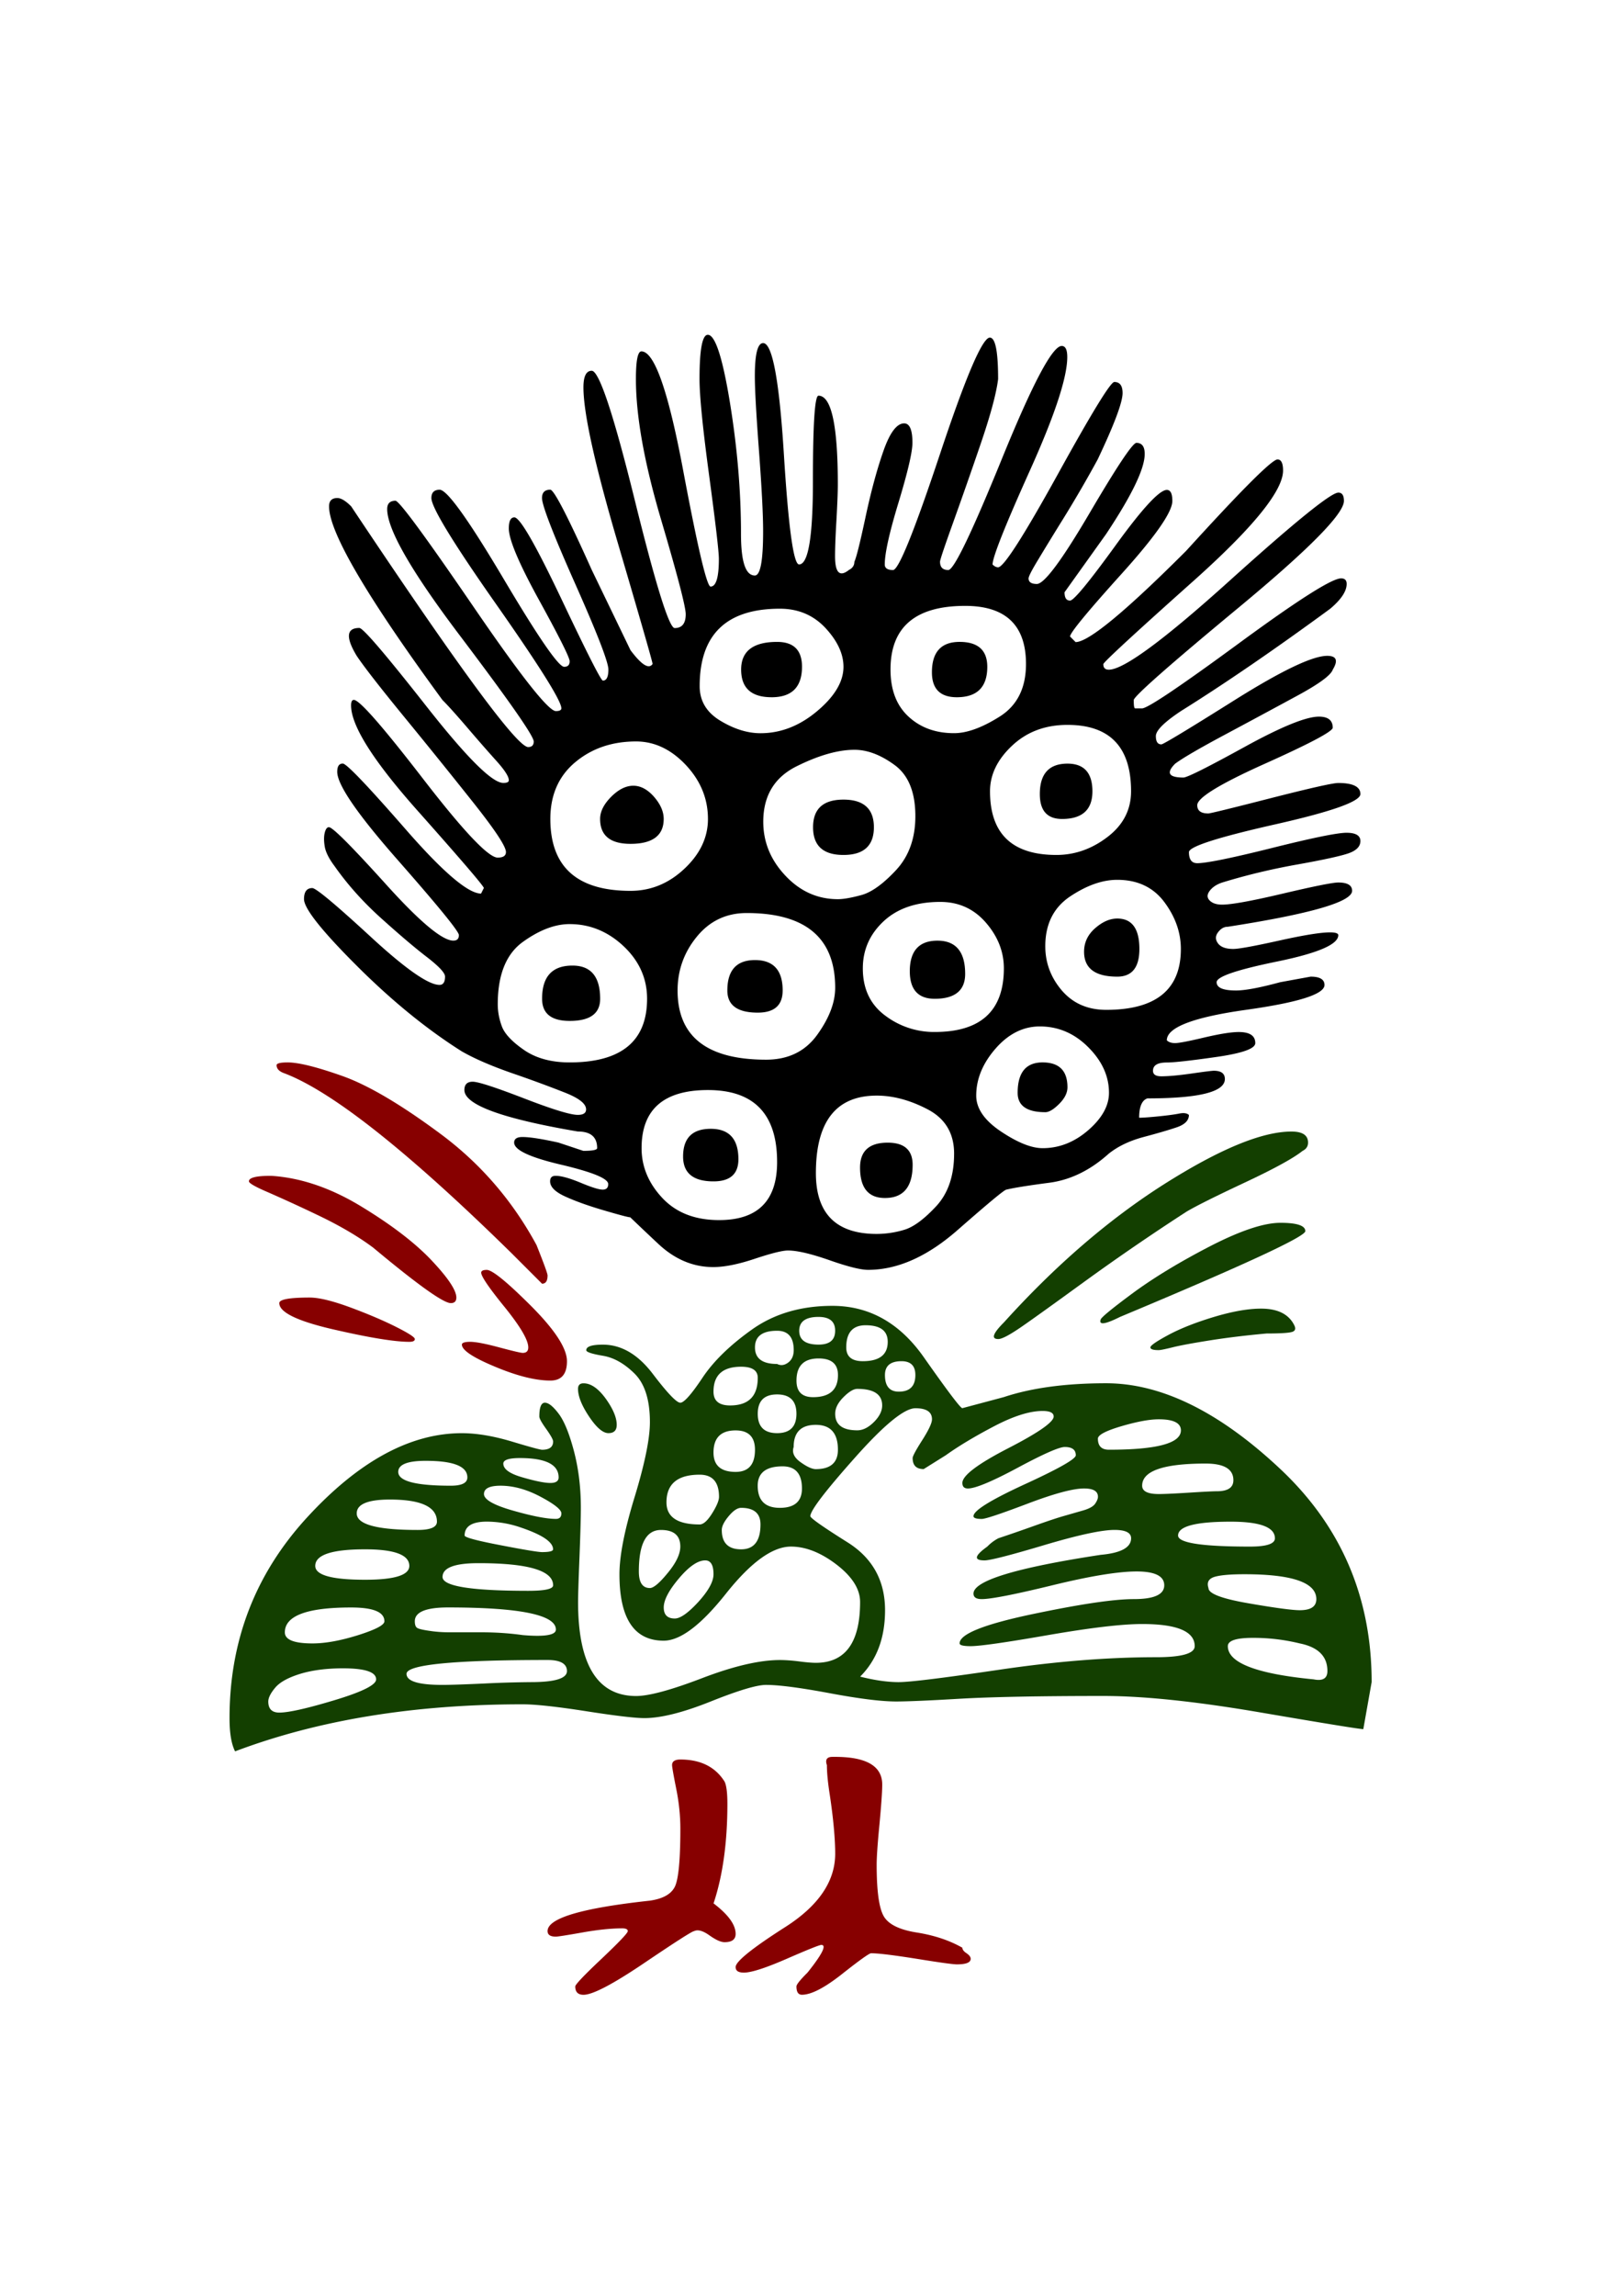 <svg xmlns="http://www.w3.org/2000/svg" viewBox="0 0 139.764 200">
  <path d="M39.763 113.013c0 .327-.166.484-.484.484-.645 0-2.892-1.605-6.748-4.82-1.286-.964-2.855-1.887-4.698-2.774a141.25 141.25 0 00-4.457-2.05c-1.125-.48-1.686-.802-1.686-.963 0-.323.642-.48 1.928-.48 2.565.161 5.179 1.044 7.828 2.65 2.65 1.609 4.7 3.174 6.143 4.698 1.448 1.533 2.174 2.618 2.174 3.255zm-14.701-20.48c.964 0 2.57.403 4.82 1.201 2.246.807 5.098 2.493 8.554 5.062 3.452 2.573 6.223 5.784 8.312 9.64.642 1.609.964 2.492.964 2.65 0 .483-.161.721-.48.721l-2.65-2.65c-8.997-8.832-15.584-14.051-19.758-15.66-.484-.162-.722-.4-.722-.722-.004-.158.315-.242.96-.242zm10.603 24.336c-1.286 0-3.497-.363-6.63-1.085-3.13-.722-4.699-1.484-4.699-2.287 0-.323.883-.484 2.65-.484.802 0 1.964.282 3.497.843 1.524.565 2.851 1.125 3.976 1.686 1.121.564 1.686.923 1.686 1.085 0 .165-.161.242-.48.242zm6.264-6.022c0-.157.157-.242.484-.242.48 0 1.766 1.049 3.855 3.134 2.085 2.09 3.134 3.698 3.134 4.82 0 1.125-.484 1.685-1.444 1.685-1.286 0-2.892-.399-4.82-1.206-1.927-.802-2.891-1.443-2.891-1.927 0-.158.242-.242.722-.242.484 0 1.327.161 2.529.484 1.205.322 1.887.48 2.048.48.323 0 .484-.158.484-.48 0-.642-.685-1.807-2.048-3.497-1.372-1.686-2.053-2.686-2.053-3.009zM64.099 168.437c0 .48-.323.721-.964.721-.327 0-.766-.201-1.327-.6-.565-.4-1.004-.52-1.327-.363-.161 0-1.605.927-4.335 2.77-2.735 1.848-4.501 2.775-5.3 2.775-.48 0-.722-.242-.722-.726 0-.161.758-.964 2.29-2.408 1.525-1.443 2.288-2.246 2.288-2.411 0-.158-.162-.242-.484-.242-.964 0-2.13.12-3.493.363-1.367.242-2.13.359-2.287.359-.484 0-.726-.158-.726-.484 0-1.122 2.973-2.005 8.917-2.65 1.122-.162 1.844-.56 2.17-1.206.319-.641.484-2.327.484-5.062 0-1.121-.12-2.287-.363-3.492-.242-1.206-.359-1.888-.359-2.05 0-.318.242-.483.722-.483 1.767 0 3.05.645 3.856 1.928.157.322.242.963.242 1.927 0 3.372-.403 6.264-1.206 8.676 1.279.972 1.924 1.855 1.924 2.658zM76.388 162.411c0 2.25.198 3.735.6 4.457.4.726 1.364 1.206 2.893 1.448 1.524.242 2.851.685 3.976 1.326 0 .162.121.323.363.48.242.166.36.327.36.484 0 .327-.404.484-1.207.484-.322 0-1.488-.157-3.492-.484-2.013-.318-3.336-.484-3.977-.484-.161 0-1.004.601-2.529 1.807-1.528 1.206-2.69 1.807-3.497 1.807-.322 0-.48-.242-.48-.726 0-.161.32-.565.964-1.202 1.283-1.605 1.686-2.412 1.206-2.412-.161 0-1.17.404-3.012 1.206-1.848.807-3.094 1.206-3.735 1.206-.484 0-.722-.157-.722-.484 0-.484 1.444-1.645 4.336-3.492 2.891-1.848 4.34-3.977 4.34-6.385 0-.641-.041-1.403-.122-2.287-.08-.879-.201-1.847-.359-2.891-.161-1.041-.242-1.884-.242-2.53-.165-.483 0-.721.48-.721h.242c2.73 0 4.098.806 4.098 2.408 0 .645-.085 1.806-.242 3.496-.165 1.682-.242 2.852-.242 3.489z" fill="#870000"/>
  <path d="M44.336 67.955c0-.319-.359-.88-1.084-1.686a146.961 146.961 0 01-2.53-2.892c-.963-1.121-1.685-1.928-2.17-2.408-6.59-8.994-9.88-14.616-9.88-16.866 0-.484.242-.726.722-.726.322 0 .722.242 1.206.726 9.316 13.974 14.454 20.964 15.422 20.964.319 0 .484-.161.484-.484 0-.484-2.133-3.53-6.384-9.16-4.26-5.622-6.385-9.316-6.385-11.083 0-.484.242-.725.722-.725.319 0 2.57 3.053 6.748 9.159 4.174 6.106 6.586 9.16 7.227 9.16.319 0 .48-.082.48-.243 0-.641-1.887-3.654-5.662-9.038-3.78-5.38-5.663-8.474-5.663-9.276 0-.48.242-.722.722-.722.641 0 2.488 2.573 5.541 7.711 3.05 5.142 4.82 7.711 5.304 7.711.319 0 .48-.157.48-.484 0-.318-.883-2.085-2.65-5.3-1.766-3.21-2.65-5.299-2.65-6.267 0-.64.158-.964.484-.964.484 0 1.848 2.372 4.098 7.107 2.247 4.739 3.452 7.11 3.614 7.11.318 0 .48-.322.48-.964 0-.64-.964-3.13-2.892-7.469-1.928-4.34-2.892-6.828-2.892-7.473 0-.48.242-.722.722-.722.319 0 1.525 2.33 3.614 6.989l3.372 6.985c.963 1.287 1.6 1.686 1.927 1.206 0-.161-1.004-3.654-3.012-10.482-2.009-6.824-3.013-11.361-3.013-13.612 0-.964.242-1.444.722-1.444.641 0 1.887 3.735 3.735 11.205 1.847 7.473 3.012 11.204 3.492 11.204.642 0 .964-.4.964-1.206 0-.642-.722-3.412-2.17-8.313-1.444-4.9-2.17-8.953-2.17-12.168 0-1.605.158-2.411.48-2.411 1.122 0 2.328 3.416 3.614 10.244 1.283 6.828 2.085 10.24 2.412 10.24.48 0 .722-.803.722-2.412 0-.641-.282-3.049-.843-7.227-.565-4.175-.843-6.986-.843-8.434 0-2.569.242-3.855.722-3.855.641 0 1.283 1.968 1.928 5.904.641 3.937.964 7.752.964 11.446 0 2.412.399 3.614 1.206 3.614.484 0 .722-1.283.722-3.856 0-1.448-.121-3.775-.36-6.99-.241-3.21-.362-5.38-.362-6.505 0-1.927.242-2.891.722-2.891.802 0 1.403 3.214 1.806 9.639.4 6.429.843 9.64 1.327 9.64.803 0 1.206-2.413 1.206-7.228 0-4.977.158-7.47.484-7.47 1.121 0 1.686 2.573 1.686 7.712 0 .645-.04 1.686-.12 3.13-.086 1.443-.122 2.492-.122 3.133 0 1.444.4 1.847 1.206 1.206.319-.161.48-.4.48-.722.161-.323.484-1.605.964-3.856.48-2.246 1-4.174 1.565-5.783.56-1.601 1.165-2.408 1.807-2.408.48 0 .722.565.722 1.686 0 .807-.404 2.529-1.206 5.183-.807 2.65-1.206 4.456-1.206 5.42 0 .323.242.484.722.484.484 0 1.847-3.372 4.097-10.123 2.247-6.748 3.695-10.12 4.336-10.12.484 0 .722 1.203.722 3.614-.161 1.287-.686 3.215-1.569 5.784a490.238 490.238 0 01-2.408 6.868c-.722 2.013-1.085 3.094-1.085 3.255 0 .48.242.722.722.722.484 0 2.05-3.255 4.699-9.76 2.654-6.506 4.376-9.756 5.182-9.756.323 0 .484.322.484.964 0 1.77-1.084 5.061-3.254 9.88-2.17 4.82-3.255 7.555-3.255 8.192.161.161.323.242.484.242.48 0 2.206-2.69 5.183-8.07 2.968-5.38 4.617-8.07 4.94-8.07.484 0 .722.326.722.963 0 .807-.722 2.73-2.17 5.784a108.645 108.645 0 01-3.013 5.183 304.654 304.654 0 00-2.286 3.734c-.484.807-.722 1.287-.722 1.444 0 .323.242.484.722.484.64 0 2.17-2.049 4.577-6.146 2.408-4.098 3.771-6.143 4.098-6.143.484 0 .722.323.722.964 0 1.287-1.125 3.614-3.372 6.99l-3.614 5.057c0 .484.158.726.48.726.323 0 1.646-1.605 3.977-4.82 2.327-3.21 3.815-4.82 4.457-4.82.322 0 .48.323.48.965 0 .964-1.489 3.097-4.457 6.384-2.972 3.295-4.457 5.102-4.457 5.42l.484.485c1.122 0 4.336-2.65 9.64-7.954 4.82-5.3 7.473-7.953 7.953-7.953.323 0 .484.327.484.964 0 1.766-2.613 4.98-7.832 9.64-5.223 4.661-7.829 7.07-7.829 7.227 0 .322.158.48.48.48 1.283 0 4.78-2.57 10.482-7.712 5.7-5.138 8.873-7.711 9.519-7.711.322 0 .484.242.484.722 0 1.129-3.054 4.218-9.16 9.28-6.106 5.057-9.155 7.752-9.155 8.07 0 .48.036.722.121.722h.601c.48 0 3.287-1.887 8.433-5.662 5.139-3.771 8.111-5.663 8.914-5.663.322 0 .484.161.484.484 0 .641-.484 1.363-1.444 2.17-4.82 3.533-9.156 6.505-13.011 8.913-1.448.964-2.17 1.686-2.17 2.17s.157.722.48.722c.161 0 2.29-1.283 6.384-3.856 4.098-2.569 6.784-3.855 8.07-3.855.803 0 .965.403.48 1.201-.16.484-1.201 1.25-3.13 2.291-1.927 1.045-4.016 2.17-6.263 3.372-2.254 1.206-3.698 2.049-4.34 2.529-.806.806-.564 1.206.723 1.206.318 0 2.085-.884 5.3-2.65 3.21-1.767 5.38-2.654 6.505-2.654.802 0 1.202.327 1.202.964 0 .323-1.969 1.367-5.905 3.134-3.936 1.766-5.9 2.972-5.9 3.613 0 .484.318.722.963.722.162 0 1.965-.44 5.425-1.327 3.448-.879 5.42-1.326 5.9-1.326 1.283 0 1.928.326 1.928.963 0 .646-2.492 1.53-7.469 2.65-4.981 1.126-7.47 1.928-7.47 2.408 0 .645.243.964.723.964.802 0 2.968-.44 6.505-1.323 3.529-.883 5.699-1.327 6.505-1.327.803 0 1.206.242 1.206.722s-.363.843-1.085 1.085c-.726.242-2.21.565-4.456.964-2.255.403-4.42.924-6.506 1.565-.484.161-.843.403-1.085.722-.242.326-.242.6 0 .843.242.242.601.359 1.085.359.803 0 2.57-.319 5.3-.964 2.73-.642 4.336-.964 4.82-.964.802 0 1.205.242 1.205.722 0 .964-3.613 2.012-10.84 3.134-.327 0-.602.16-.844.483-.242.323-.242.642 0 .964.242.323.682.484 1.327.484.48 0 1.807-.242 3.973-.722 2.17-.484 3.654-.721 4.457-.721.484 0 .722.084.722.242 0 .806-1.771 1.564-5.3 2.29-3.533.722-5.3 1.323-5.3 1.807s.561.722 1.686.722c.803 0 2.085-.242 3.856-.722l2.65-.484c.802 0 1.206.242 1.206.726 0 .807-2.287 1.529-6.869 2.17-4.577.645-6.868 1.529-6.868 2.65.157.161.399.242.722.242.318 0 1.161-.158 2.528-.484 1.364-.319 2.368-.48 3.013-.48.964 0 1.444.323 1.444.964 0 .484-1.125.883-3.372 1.206-2.25.322-3.698.484-4.335.484-.807 0-1.206.242-1.206.722 0 .322.242.48.722.48.641 0 1.524-.081 2.65-.242 1.12-.162 1.766-.242 1.927-.242.642 0 .964.242.964.722 0 1.125-2.254 1.685-6.747 1.685-.48.162-.722.726-.722 1.686.323 0 .883-.04 1.686-.12.802-.081 1.403-.162 1.807-.243.399-.08.677-.036.843.121 0 .484-.363.843-1.085 1.085s-1.686.524-2.892.843c-1.206.327-2.21.807-3.013 1.448-1.605 1.444-3.335 2.287-5.182 2.529-1.848.242-3.094.443-3.735.6-.162 0-1.565 1.17-4.219 3.493-2.65 2.332-5.263 3.493-7.828 3.493-.646 0-1.767-.278-3.372-.843-1.605-.56-2.811-.843-3.614-.843-.48 0-1.444.242-2.891.722-1.444.484-2.65.722-3.614.722-1.77 0-3.372-.681-4.82-2.049a237.394 237.394 0 01-2.412-2.286c-.16 0-.923-.202-2.286-.601-1.368-.4-2.493-.803-3.372-1.206-.887-.4-1.327-.843-1.327-1.327 0-.323.157-.48.484-.48.48 0 1.202.201 2.17.6.964.404 1.601.602 1.928.602.318 0 .48-.158.48-.484 0-.48-1.368-1.04-4.098-1.686-2.735-.641-4.098-1.283-4.098-1.928 0-.319.242-.484.722-.484.641 0 1.686.165 3.134.484l2.17.722c.802 0 1.206-.08 1.206-.242 0-.964-.565-1.444-1.686-1.444-6.59-1.121-9.881-2.327-9.881-3.614 0-.48.242-.722.722-.722s1.964.484 4.456 1.444c2.489.964 4.058 1.444 4.703 1.444.48 0 .722-.157.722-.48 0-.484-.601-.964-1.807-1.444a108.142 108.142 0 00-4.578-1.685c-1.847-.642-3.335-1.283-4.456-1.928-3.053-1.928-6.107-4.417-9.16-7.47-3.053-3.049-4.577-4.977-4.577-5.783 0-.642.242-.964.722-.964.318 0 2.008 1.407 5.057 4.214 3.05 2.816 5.062 4.22 6.026 4.22.322 0 .484-.243.484-.727 0-.318-.525-.88-1.565-1.686-1.049-.802-2.372-1.928-3.977-3.371-1.609-1.444-2.972-2.973-4.097-4.578-.48-.641-.763-1.206-.843-1.686-.081-.484-.081-.883 0-1.206.08-.322.201-.484.363-.484.322 0 1.964 1.65 4.94 4.94 2.969 3.296 4.94 4.941 5.9 4.941.323 0 .485-.157.485-.484 0-.318-1.77-2.488-5.3-6.505-3.533-4.013-5.3-6.582-5.3-7.711 0-.484.158-.722.485-.722.318 0 2.125 1.891 5.42 5.662 3.291 3.78 5.501 5.663 6.627 5.663l.242-.484c0-.158-1.928-2.412-5.784-6.748-3.856-4.34-5.784-7.388-5.784-9.159 0-.319.081-.48.242-.48.484 0 2.489 2.287 6.026 6.869 3.533 4.577 5.703 6.868 6.505 6.868.48 0 .722-.161.722-.484 0-.48-.923-1.883-2.77-4.215a631.623 631.623 0 00-6.026-7.469c-2.17-2.65-3.577-4.457-4.219-5.42-.964-1.606-.883-2.412.242-2.412.319 0 2.247 2.25 5.784 6.747 3.533 4.501 5.783 6.748 6.747 6.748.331.008.492-.073.492-.234zm5.304 12.53c-1.287 0-2.65.52-4.098 1.565-1.444 1.05-2.17 2.856-2.17 5.421 0 .645.122 1.287.36 1.928.241.645.883 1.327 1.927 2.049 1.045.722 2.368 1.085 3.977 1.085 4.497 0 6.747-1.848 6.747-5.546 0-1.766-.685-3.291-2.048-4.578-1.364-1.278-2.928-1.923-4.695-1.923zm.242 3.614c1.605 0 2.412.964 2.412 2.892 0 1.287-.883 1.928-2.65 1.928-1.605 0-2.408-.641-2.408-1.928-.004-1.928.875-2.892 2.646-2.892zm11.805-12.773c0-1.766-.645-3.331-1.928-4.698-1.286-1.364-2.734-2.05-4.335-2.05-2.09 0-3.856.602-5.3 1.808s-2.17 2.855-2.17 4.94c0 4.179 2.327 6.264 6.986 6.264 1.766 0 3.331-.641 4.698-1.928 1.363-1.279 2.05-2.726 2.05-4.336zm-9.397 0c0-.641.322-1.282.964-1.928.641-.64 1.282-.963 1.928-.963.64 0 1.242.322 1.806.963.561.646.843 1.287.843 1.928 0 1.444-.964 2.17-2.891 2.17-1.767 0-2.65-.722-2.65-2.17zm15.423 29.882c0-4.178-2.013-6.268-6.026-6.268-3.856 0-5.783 1.686-5.783 5.062 0 1.605.604 3.053 1.806 4.336 1.206 1.286 2.852 1.927 4.941 1.927 3.376.005 5.062-1.681 5.062-5.057zm-2.65-21.686c-1.77 0-3.215.685-4.336 2.049-1.125 1.367-1.686 2.936-1.686 4.698 0 4.017 2.57 6.026 7.712 6.026 1.928 0 3.412-.722 4.456-2.17 1.04-1.444 1.565-2.807 1.565-4.098 0-4.335-2.573-6.505-7.711-6.505zm-5.542 21.206c0-1.605.803-2.412 2.412-2.412 1.601 0 2.408.887 2.408 2.65 0 1.287-.722 1.928-2.17 1.928-1.77 0-2.65-.722-2.65-2.166zm13.975-42.655c0-1.12-.524-2.246-1.565-3.371-1.048-1.122-2.371-1.686-3.976-1.686-4.663 0-6.99 2.25-6.99 6.747 0 1.287.601 2.287 1.807 3.013s2.367 1.085 3.493 1.085c1.766 0 3.412-.641 4.94-1.928 1.529-1.286 2.291-2.569 2.291-3.86zm-5.3 28.196c0 1.287-.721 1.928-2.17 1.928-1.77 0-2.649-.641-2.649-1.928 0-1.766.803-2.65 2.408-2.65s2.412.884 2.412 2.65zm-.963-25.542c-1.77 0-2.654-.802-2.654-2.412 0-1.6 1.044-2.407 3.134-2.407 1.447 0 2.17.721 2.17 2.17-.005 1.766-.888 2.65-2.65 2.65zm5.78 17.589c.483 0 1.165-.121 2.048-.36.883-.241 1.888-.963 3.013-2.169 1.121-1.206 1.686-2.775 1.686-4.699 0-2.085-.601-3.573-1.807-4.456-1.206-.884-2.372-1.327-3.497-1.327-1.444 0-3.13.484-5.058 1.444-1.927.964-2.891 2.573-2.891 4.82 0 1.77.641 3.335 1.928 4.698 1.282 1.367 2.807 2.049 4.577 2.049zm.483-8.672c1.767 0 2.65.807 2.65 2.408 0 1.605-.883 2.412-2.65 2.412-1.77 0-2.65-.803-2.65-2.412 0-1.605.88-2.408 2.65-2.408zm9.64 30.842c0-1.767-.763-3.05-2.287-3.856-1.529-.802-3.013-1.206-4.457-1.206-3.533 0-5.3 2.25-5.3 6.748 0 3.533 1.767 5.3 5.3 5.3a8.35 8.35 0 002.412-.364c.802-.242 1.722-.923 2.77-2.048 1.037-1.118 1.561-2.646 1.561-4.574zm-5.784-.964c1.444 0 2.17.645 2.17 1.928 0 1.928-.807 2.892-2.412 2.892-1.444 0-2.17-.88-2.17-2.65 0-1.448.803-2.17 2.412-2.17zm-2.17-15.18c0 1.77.641 3.133 1.928 4.097a7.039 7.039 0 004.335 1.444c4.018 0 6.026-1.847 6.026-5.546 0-1.444-.52-2.77-1.565-3.976-1.044-1.206-2.371-1.807-3.973-1.807-2.093 0-3.734.564-4.94 1.686-1.21 1.129-1.811 2.496-1.811 4.101zm7.953-20.485c1.122 0 2.448-.484 3.977-1.448 1.525-.964 2.287-2.488 2.287-4.578 0-3.371-1.767-5.061-5.3-5.061-4.34 0-6.505 1.847-6.505 5.541 0 1.77.52 3.134 1.565 4.098 1.044.968 2.367 1.448 3.976 1.448zm-1.448 18.072c1.602 0 2.412.964 2.412 2.892 0 1.444-.887 2.17-2.654 2.17-1.443 0-2.17-.803-2.17-2.408.005-1.766.807-2.654 2.412-2.654zm1.686-21.202c-1.444 0-2.17-.722-2.17-2.17 0-1.766.803-2.65 2.412-2.65 1.601 0 2.412.722 2.412 2.17 0 1.767-.887 2.65-2.654 2.65zm1.69 34.697c0 1.126.722 2.17 2.17 3.134 1.444.964 2.65 1.444 3.614 1.444 1.444 0 2.77-.52 3.976-1.565 1.202-1.044 1.807-2.13 1.807-3.255 0-1.448-.6-2.77-1.807-3.976-1.205-1.206-2.613-1.807-4.218-1.807-1.444 0-2.735.645-3.856 1.928-1.125 1.29-1.686 2.654-1.686 4.097zm1.202-26.505c0 3.698 1.928 5.545 5.784 5.545 1.6 0 3.089-.52 4.456-1.569 1.363-1.04 2.05-2.367 2.05-3.976 0-3.856-1.848-5.784-5.542-5.784-1.928 0-3.533.6-4.82 1.807-1.287 1.206-1.928 2.529-1.928 3.977zm6.748 25.783c0 .484-.242.964-.722 1.444s-.884.722-1.206.722c-1.605 0-2.412-.56-2.412-1.686 0-1.766.722-2.65 2.17-2.65s2.17.723 2.17 2.17zM90.605 69.16c0-1.766.802-2.65 2.412-2.65 1.443 0 2.17.807 2.17 2.409 0 1.609-.884 2.411-2.65 2.411-1.295-.004-1.932-.726-1.932-2.17zm5.783 18.795c4.34 0 6.506-1.767 6.506-5.3 0-1.443-.484-2.807-1.448-4.097-.964-1.283-2.331-1.928-4.098-1.928-1.286 0-2.65.48-4.097 1.444-1.444.964-2.17 2.412-2.17 4.34 0 1.443.484 2.734 1.444 3.855.972 1.125 2.254 1.686 3.863 1.686zm.964-2.892c-1.928 0-2.892-.722-2.892-2.17 0-.802.32-1.484.964-2.048.642-.561 1.283-.843 1.928-.843 1.283 0 1.928.883 1.928 2.65 0 1.609-.645 2.411-1.928 2.411z"/>
  <path d="M78.074 148.194c-1.287 0-3.215-.242-5.784-.722-2.573-.48-4.42-.722-5.541-.722-.807 0-2.412.48-4.82 1.444-2.412.964-4.34 1.448-5.783 1.448-.807 0-2.493-.198-5.062-.6-2.57-.4-4.42-.602-5.542-.602-9.482 0-17.83 1.367-25.058 4.098-.326-.641-.484-1.601-.484-2.892 0-6.747 2.247-12.567 6.748-17.472 4.497-4.9 8.994-7.348 13.495-7.348 1.282 0 2.73.242 4.34.722 1.6.484 2.488.722 2.65.722.64 0 .963-.242.963-.722 0-.157-.201-.52-.6-1.085-.404-.56-.602-.924-.602-1.085 0-.802.162-1.206.484-1.206.323 0 .722.323 1.206.964.484.645.924 1.73 1.327 3.255.4 1.528.601 3.174.601 4.94 0 .807-.04 2.255-.121 4.34-.085 2.09-.121 3.372-.121 3.856 0 5.46 1.686 8.191 5.058 8.191 1.12 0 3.049-.52 5.783-1.569 2.727-1.04 4.977-1.565 6.748-1.565.48 0 1.04.04 1.685.121.642.085 1.122.121 1.444.121 2.57 0 3.856-1.766 3.856-5.3 0-1.12-.686-2.205-2.049-3.254-1.367-1.044-2.69-1.569-3.976-1.569-1.606 0-3.493 1.367-5.663 4.098-2.17 2.734-3.977 4.098-5.425 4.098-2.569 0-3.855-1.928-3.855-5.784 0-1.601.44-3.856 1.327-6.747.879-2.892 1.326-5.062 1.326-6.506 0-1.928-.443-3.331-1.326-4.215-.888-.879-1.807-1.403-2.771-1.564-.964-.162-1.448-.323-1.448-.484 0-.323.484-.484 1.448-.484 1.601 0 3.049.843 4.335 2.528 1.283 1.686 2.086 2.53 2.412 2.53.319 0 .964-.723 1.928-2.17.964-1.448 2.408-2.852 4.336-4.22 1.928-1.362 4.255-2.048 6.985-2.048 3.21 0 5.864 1.488 7.954 4.457 2.089 2.972 3.21 4.456 3.371 4.456l3.614-.964c2.412-.802 5.38-1.206 8.917-1.206 4.82 0 9.882 2.493 15.181 7.474 5.3 4.98 7.953 11.168 7.953 18.552l-.726 4.098c-.322 0-3.295-.484-8.913-1.444-5.626-.964-10.204-1.444-13.733-1.444-5.626 0-9.8.085-12.53.242-2.731.162-4.578.238-5.542.238zm-45.3-1.924c0-.64-.965-.964-2.892-.964-1.444 0-2.69.166-3.735.484-1.045.327-1.767.722-2.17 1.206-.403.48-.6.884-.6 1.202 0 .645.322.964.963.964.803 0 2.412-.359 4.82-1.085 2.407-.726 3.613-1.327 3.613-1.807zm-7.954-4.097c0 .645.803.964 2.412.964 1.121 0 2.444-.242 3.977-.722 1.524-.484 2.286-.88 2.286-1.206 0-.803-.964-1.202-2.891-1.202-3.856-.004-5.784.722-5.784 2.166zm6.99-7.232c-2.892 0-4.34.48-4.34 1.444 0 .807 1.444 1.206 4.34 1.206 2.569 0 3.855-.4 3.855-1.206 0-.96-1.286-1.444-3.856-1.444zm-.726-3.13c0 .964 1.766 1.444 5.303 1.444 1.121 0 1.686-.242 1.686-.722 0-1.282-1.367-1.927-4.098-1.927-1.924 0-2.891.403-2.891 1.205zm3.617-3.613c0 .806 1.525 1.202 4.578 1.202.964 0 1.444-.242 1.444-.722 0-.964-1.206-1.444-3.614-1.444-1.605-.004-2.408.323-2.408.964zm13.011 16.382c-8.191 0-12.289.404-12.289 1.206 0 .646 1.04.964 3.134.964.641 0 1.847-.04 3.614-.12a96.262 96.262 0 014.097-.122c2.085 0 3.134-.322 3.134-.964-.004-.637-.569-.964-1.69-.964zm.726-2.65c0-1.282-3.134-1.927-9.401-1.927-1.928 0-2.892.403-2.892 1.202 0 .326.08.524.242.6.157.085.516.162 1.085.243.56.084 1.121.12 1.686.12h2.775c1.282 0 2.488.085 3.613.243 1.924.165 2.892 0 2.892-.48zm-.242-3.855c0-1.283-2.17-1.928-6.505-1.928-2.09 0-3.13.403-3.13 1.202 0 .807 2.488 1.206 7.47 1.206 1.44 0 2.165-.157 2.165-.48zm-7.711-4.336c0 .162 1.04.444 3.13.843 2.085.404 3.29.601 3.613.601.641 0 .964-.08.964-.242 0-.322-.242-.641-.722-.964-.484-.322-1.206-.641-2.17-.964a9.176 9.176 0 00-2.891-.484c-1.283.004-1.924.408-1.924 1.21zm1.686-3.613c0 .48.843.964 2.528 1.443 1.686.48 2.928.722 3.735.722.319 0 .48-.157.48-.484 0-.318-.6-.802-1.807-1.443-1.206-.642-2.371-.964-3.492-.964-.96 0-1.444.242-1.444.726zm6.505-1.448c0-1.121-1.125-1.686-3.372-1.686-.964 0-1.447.161-1.447.484 0 .484.56.883 1.685 1.202 1.122.326 1.928.484 2.412.484s.722-.162.722-.484zm5.062-4.578c0 .48-.242.722-.722.722s-1.045-.484-1.686-1.444c-.645-.964-.964-1.766-.964-2.412 0-.318.157-.484.48-.484.641 0 1.282.444 1.928 1.327.637.888.964 1.65.964 2.291zm5.541 10.6c0-.965-.564-1.445-1.686-1.445-1.286 0-1.927 1.206-1.927 3.614 0 .964.322 1.444.963 1.444.32 0 .843-.44 1.565-1.327.722-.875 1.085-1.641 1.085-2.287zm2.892 2.411c0-.803-.242-1.206-.722-1.206-.645 0-1.407.524-2.287 1.565-.887 1.049-1.327 1.892-1.327 2.533 0 .645.323.964.964.964.484 0 1.166-.484 2.05-1.444.878-.968 1.322-1.767 1.322-2.412zm-1.206-4.336c.323 0 .682-.322 1.085-.964.4-.64.601-1.12.601-1.443 0-1.283-.565-1.928-1.686-1.928-1.928 0-2.892.806-2.892 2.412 0 1.282.964 1.923 2.892 1.923zm5.062-12.773c0-.64-.484-.964-1.448-.964-1.605 0-2.408.722-2.408 2.17 0 .803.48 1.202 1.444 1.202 1.605 0 2.412-.798 2.412-2.408zm-1.928 8.196c1.121 0 1.686-.641 1.686-1.928 0-1.121-.565-1.686-1.686-1.686-1.287 0-1.928.645-1.928 1.928 0 1.121.641 1.686 1.928 1.686zm.48 3.13c-.323 0-.682.241-1.085.725-.403.48-.601.884-.601 1.202 0 1.126.56 1.686 1.686 1.686 1.121 0 1.686-.722 1.686-2.17 0-.96-.565-1.443-1.686-1.443zm3.134-15.423c-1.287 0-1.928.484-1.928 1.448s.641 1.444 1.928 1.444c.318.16.64.12.964-.121.322-.242.483-.601.483-1.085 0-1.122-.483-1.686-1.447-1.686zm0 8.917c1.12 0 1.685-.56 1.685-1.686 0-1.121-.564-1.686-1.685-1.686-1.126 0-1.686.565-1.686 1.686 0 1.125.56 1.686 1.686 1.686zm2.165 4.82c0-1.283-.564-1.928-1.685-1.928-1.444 0-2.17.564-2.17 1.686 0 1.286.641 1.928 1.928 1.928 1.286 0 1.927-.561 1.927-1.686zm1.206-5.542c-1.286 0-1.928.645-1.928 1.928-.165.48.037.924.601 1.323.561.403 1.005.605 1.327.605 1.283 0 1.928-.565 1.928-1.686 0-1.448-.641-2.17-1.928-2.17zm-.238-2.412c1.444 0 2.17-.641 2.17-1.928 0-.963-.564-1.443-1.686-1.443-1.286 0-1.928.645-1.928 1.927-.004.964.476 1.444 1.444 1.444zm.48-6.99c-1.125 0-1.686.404-1.686 1.207 0 .806.561 1.206 1.686 1.206.964 0 1.444-.4 1.444-1.206.004-.803-.48-1.206-1.444-1.206zm6.99 31.81c.964 0 3.892-.363 8.796-1.085 4.9-.722 9.434-1.085 13.616-1.085 2.246 0 3.372-.322 3.372-.963 0-1.283-1.529-1.928-4.578-1.928-1.77 0-4.5.326-8.195.964-3.699.645-5.945.964-6.748.964-.645 0-.964-.081-.964-.242 0-.803 2.085-1.646 6.264-2.53 4.178-.878 7.147-1.326 8.917-1.326 1.767 0 2.65-.4 2.65-1.202 0-.803-.807-1.206-2.408-1.206-1.61 0-4.057.403-7.348 1.206-3.295.803-5.344 1.202-6.143 1.202-.484 0-.722-.157-.722-.48 0-1.121 3.695-2.25 11.083-3.376 1.767-.157 2.65-.641 2.65-1.444 0-.484-.484-.726-1.444-.726-1.125 0-3.174.444-6.142 1.327-2.977.888-4.699 1.327-5.183 1.327-.964 0-.883-.4.242-1.206a3.78 3.78 0 01.964-.722 156.1 156.1 0 003.134-1.085c1.121-.399 1.964-.681 2.529-.843l1.686-.484c.56-.157.923-.363 1.084-.6.162-.242.242-.44.242-.601 0-.484-.403-.722-1.206-.722-.963 0-2.613.443-4.94 1.327-2.331.883-3.658 1.326-3.977 1.326-.484 0-.722-.08-.722-.242 0-.484 1.484-1.403 4.457-2.774 2.972-1.364 4.457-2.206 4.457-2.53 0-.483-.323-.721-.964-.721-.484 0-1.848.6-4.098 1.807-2.25 1.206-3.698 1.807-4.336 1.807-.326 0-.484-.158-.484-.484 0-.642 1.327-1.646 3.977-3.013 2.65-1.363 3.977-2.29 3.977-2.77 0-.324-.323-.485-.964-.485-1.125 0-2.529.444-4.219 1.327-1.686.883-3.093 1.726-4.215 2.529l-1.927 1.206c-.646 0-.964-.323-.964-.964 0-.157.278-.682.843-1.565.56-.883.843-1.484.843-1.807 0-.641-.48-.964-1.444-.964s-2.735 1.448-5.3 4.34c-2.573 2.892-3.856 4.577-3.856 5.061 0 .162 1.085.924 3.255 2.287 2.17 1.368 3.255 3.336 3.255 5.905 0 2.408-.722 4.335-2.17 5.783 1.279.323 2.404.48 3.368.48zm-1.448-24.098c0-.964-.722-1.444-2.17-1.444-.323 0-.722.242-1.202.722-.484.484-.722.964-.722 1.444 0 .964.641 1.444 1.928 1.444.484 0 .964-.242 1.448-.722.476-.476.718-.96.718-1.444zm-1.444-6.985c-1.125 0-1.686.645-1.686 1.928 0 .806.484 1.202 1.444 1.202 1.444 0 2.17-.561 2.17-1.686 0-.964-.645-1.444-1.928-1.444zm4.336 4.335c0-.802-.404-1.205-1.206-1.205-.964 0-1.444.403-1.444 1.205 0 .964.4 1.448 1.206 1.448.964 0 1.444-.484 1.444-1.448zm7.711-4.577c4.497-4.977 9.16-8.994 13.975-12.051 4.82-3.05 8.514-4.578 11.087-4.578.964 0 1.444.323 1.444.964 0 .327-.161.565-.48.722-.807.645-2.493 1.565-5.062 2.77-2.573 1.207-4.259 2.05-5.061 2.53a205.978 205.978 0 00-8.797 6.025c-2.653 1.928-4.497 3.255-5.541 3.977-1.049.722-1.726 1.085-2.049 1.085-.641 0-.48-.48.484-1.444zm8.195 10.119c0 .645.319.964.964.964 4.179 0 6.268-.56 6.268-1.686 0-.641-.645-.964-1.928-.964-.807 0-1.892.202-3.255.601-1.367.403-2.049.766-2.049 1.085zm.238-10.361c0-.157.924-.924 2.771-2.291 1.847-1.363 4.098-2.726 6.748-4.098 2.65-1.363 4.698-2.049 6.146-2.049 1.444 0 2.17.242 2.17.726 0 .48-5.384 2.973-16.145 7.47-1.29.645-1.851.726-1.69.242zm9.16 12.53c-3.699 0-5.542.642-5.542 1.929 0 .484.48.726 1.444.726.48 0 1.363-.04 2.65-.121 1.282-.081 2.085-.121 2.408-.121.963 0 1.447-.319 1.447-.964 0-.964-.806-1.448-2.407-1.448zm-4.824-10.118c0-.162.52-.52 1.569-1.085 1.044-.56 2.367-1.085 3.977-1.57 1.605-.48 2.968-.721 4.097-.721 1.444 0 2.412.48 2.892 1.444.161.322.08.524-.242.6-.323.081-1.045.122-2.17.122-1.77.161-3.416.359-4.94.6-1.529.243-2.614.444-3.255.606-.645.16-1.045.242-1.202.242-.484.004-.726-.077-.726-.238zm2.412 16.386c0 .646 2.085.964 6.267.964 1.444 0 2.17-.242 2.17-.722 0-.964-1.286-1.448-3.856-1.448-3.057 0-4.581.404-4.581 1.206zm12.047 5.542c0-1.444-2.09-2.17-6.264-2.17-1.286 0-2.17.085-2.65.242-.483.165-.645.484-.483.964 0 .484 1.165.924 3.496 1.327 2.327.403 3.812.6 4.457.6.964 0 1.444-.322 1.444-.963zm-1.444 3.856a16.978 16.978 0 00-4.098-.484c-1.448 0-2.17.242-2.17.722 0 1.447 2.489 2.411 7.47 2.891.802.162 1.206-.08 1.206-.722.004-1.282-.807-2.085-2.408-2.407z" fill="#133f00"/>
</svg>
